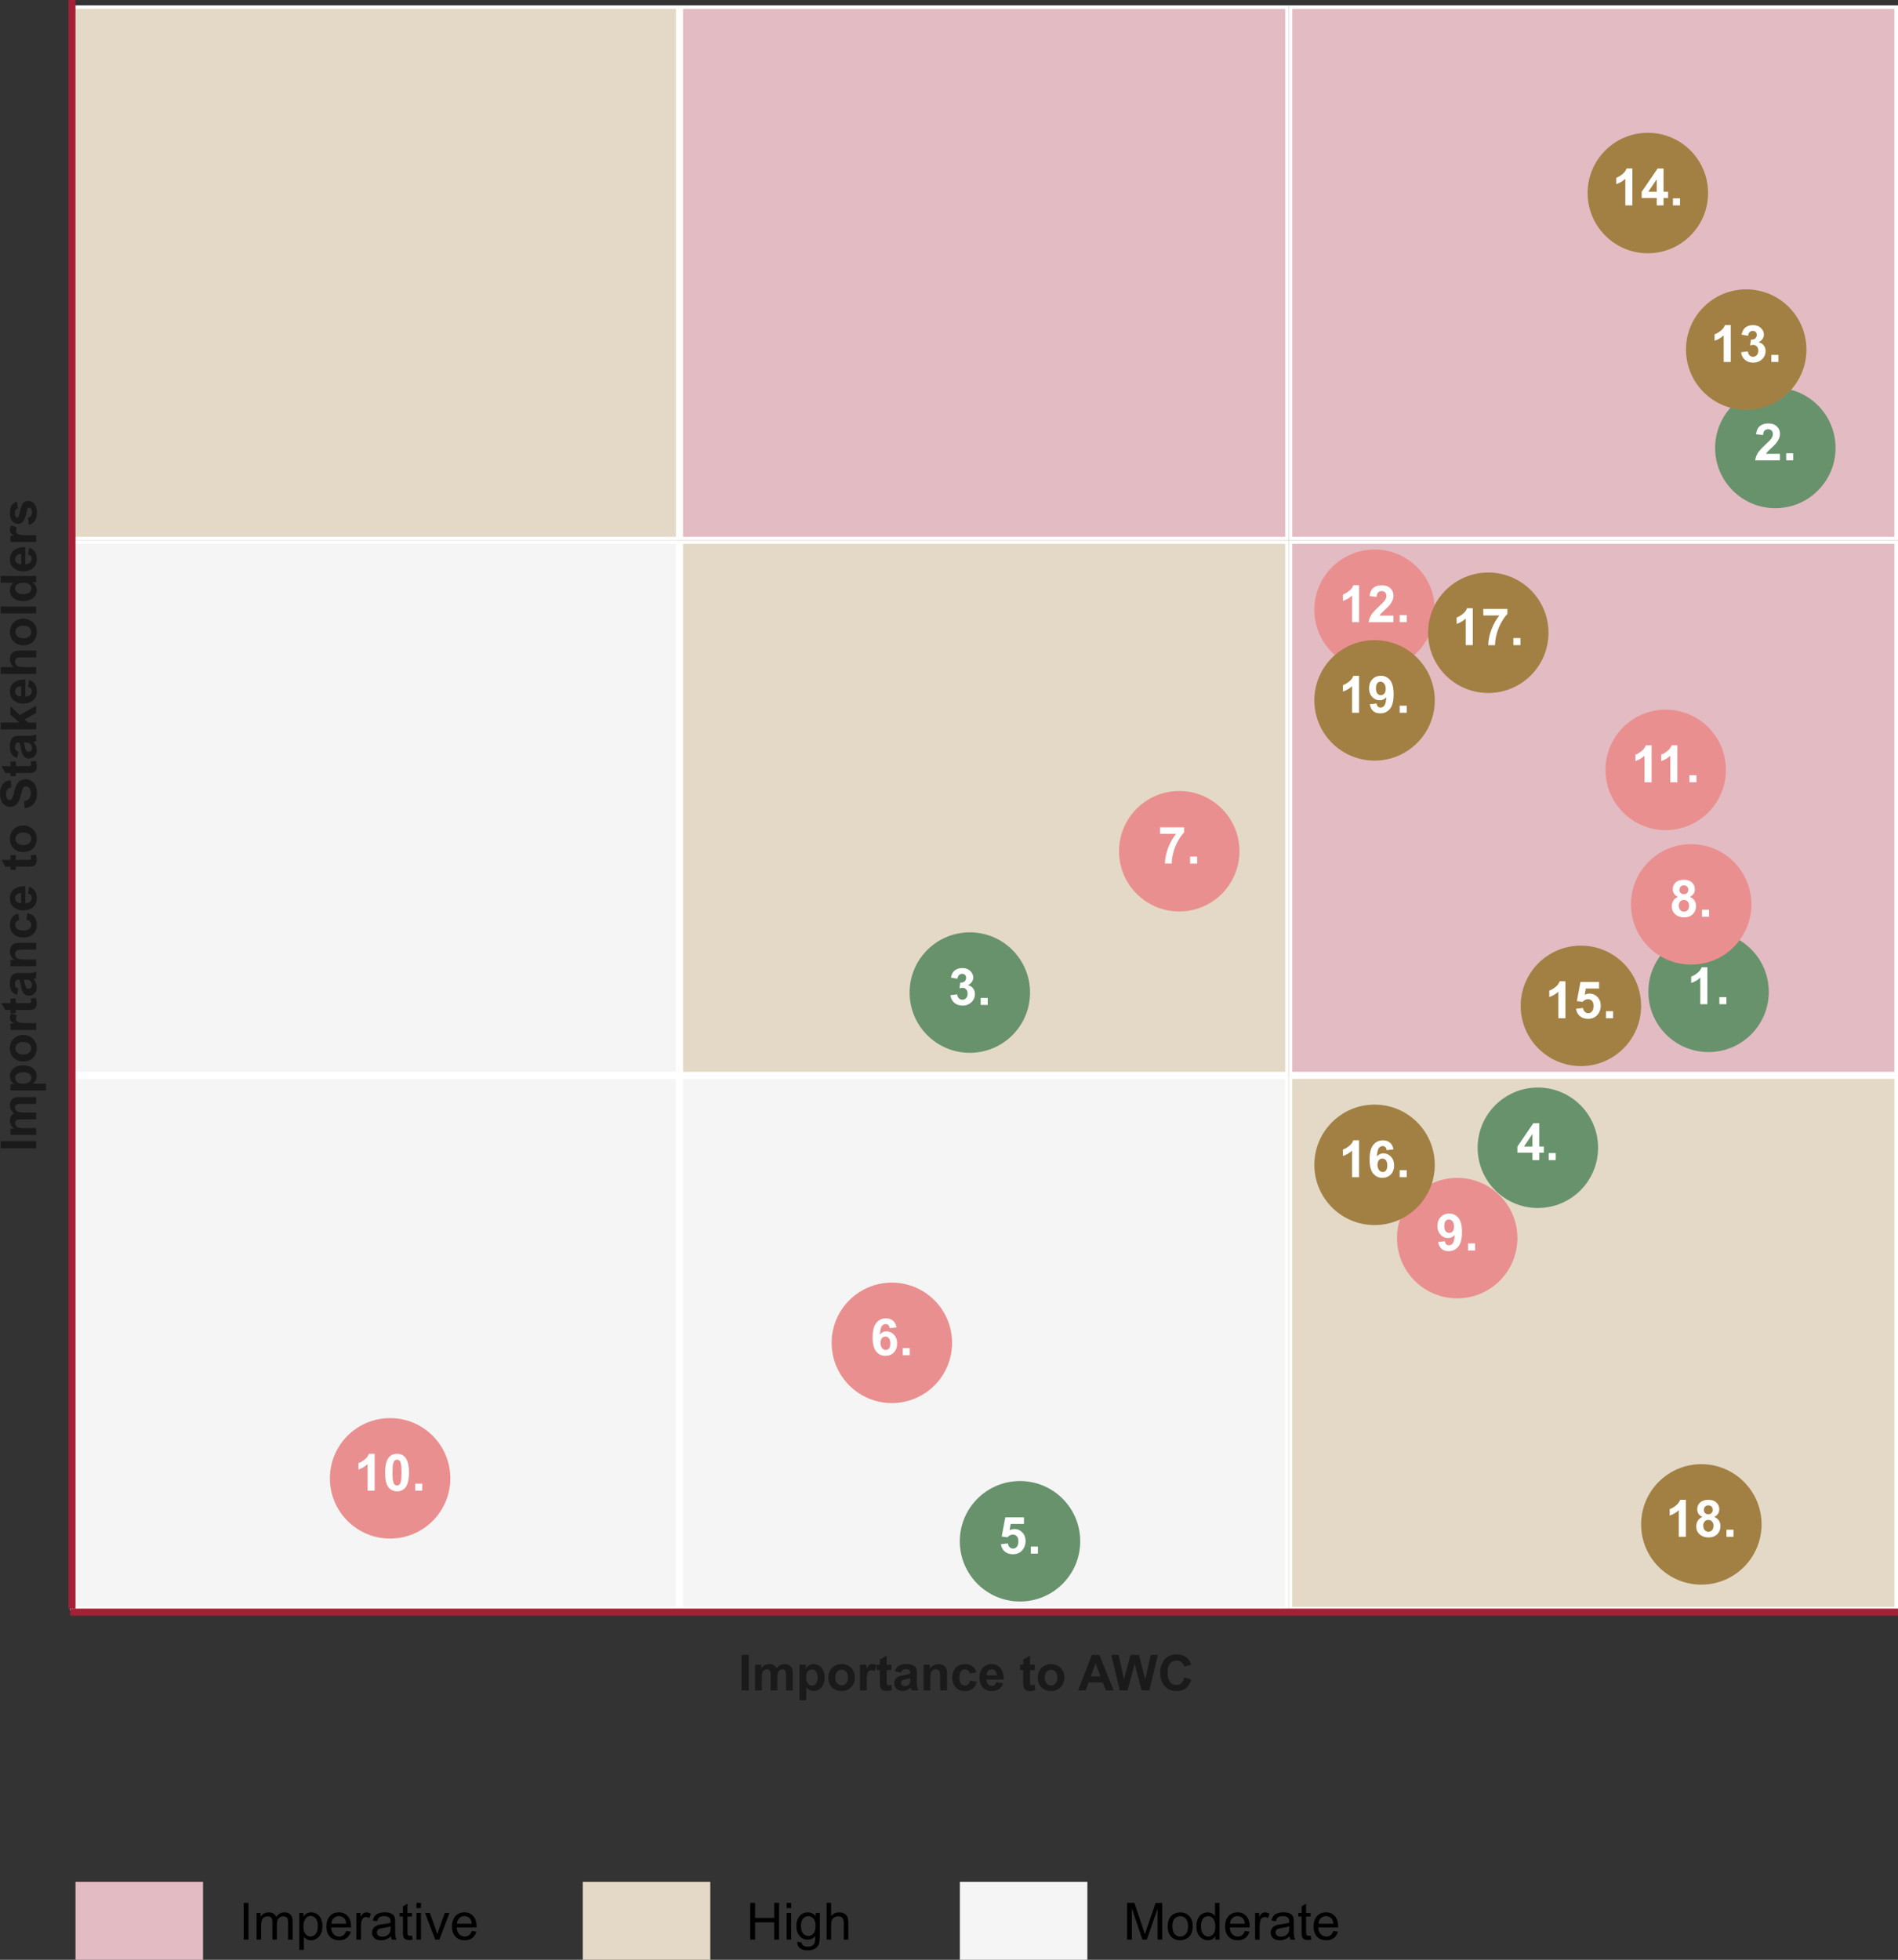 <?xml version="1.0" encoding="UTF-8"?>
<svg id="Layer_1" data-name="Layer 1" xmlns="http://www.w3.org/2000/svg" viewBox="0 0 535.82 553.12">
  <rect x="0" y="0" width="535.82" height="553.12" fill="#333333" stroke="none"/>
  <defs>
    <style>
      .cls-1 {
        fill: #68926c;
      }

      .cls-2 {
        fill: #f5f5f5;
      }

      .cls-3 {
        fill: #e3d9c6;
      }

      .cls-4 {
        fill: #ea8f8f;
      }

      .cls-5 {
        fill: #fff;
      }

      .cls-6 {
        fill: #e3bbc2;
      }

      .cls-7 {
        fill: #a32035;
      }

      .cls-8 {
        fill: #1a1a1a;
      }

      .cls-9 {
        fill: #a28043;
      }
    </style>
  </defs>
  <path id="Path_1578" data-name="Path 1578" class="cls-6" d="m21.32,531.12h36v22H21.32v-22Z"/>
  <g>
    <path d="m68.79,547.43v-10.38h1.37v10.38h-1.37Z"/>
    <path d="m72.43,547.43v-7.52h1.14v1.06c.24-.37.55-.67.94-.89.39-.22.84-.34,1.34-.34.56,0,1.01.12,1.37.35s.61.55.75.97c.59-.88,1.37-1.32,2.32-1.32.75,0,1.32.21,1.72.62.4.41.6,1.05.6,1.91v5.16h-1.27v-4.74c0-.51-.04-.88-.12-1.1-.08-.22-.23-.4-.45-.54s-.47-.21-.76-.21c-.53,0-.97.18-1.32.53s-.52.91-.52,1.69v4.37h-1.27v-4.88c0-.57-.1-.99-.31-1.28s-.55-.42-1.02-.42c-.36,0-.69.09-.99.28-.3.19-.53.46-.66.83s-.21.89-.21,1.57v3.9h-1.27Z"/>
    <path d="m84.5,550.31v-10.4h1.16v.98c.27-.38.58-.67.93-.86s.76-.29,1.25-.29c.64,0,1.21.17,1.7.5.49.33.86.8,1.11,1.4s.38,1.26.38,1.98c0,.77-.14,1.46-.41,2.08-.28.62-.68,1.09-1.2,1.42s-1.08.49-1.66.49c-.42,0-.81-.09-1.14-.27-.34-.18-.61-.41-.83-.68v3.66h-1.27Zm1.15-6.6c0,.97.2,1.68.59,2.14.39.46.87.69,1.42.69s1.05-.24,1.46-.72c.4-.48.6-1.22.6-2.23s-.2-1.68-.59-2.15-.87-.71-1.41-.71-1.02.25-1.44.76c-.42.51-.63,1.25-.63,2.21Z"/>
    <path d="m97.72,545.01l1.32.16c-.21.77-.59,1.37-1.15,1.79-.56.42-1.28.64-2.15.64-1.1,0-1.97-.34-2.62-1.02-.64-.68-.97-1.63-.97-2.85s.33-2.25.98-2.95c.65-.7,1.5-1.05,2.54-1.05s1.83.34,2.46,1.03c.64.68.96,1.65.96,2.89,0,.08,0,.19,0,.34h-5.61c.05.83.28,1.46.7,1.9.42.44.94.66,1.57.66.47,0,.87-.12,1.2-.37.33-.25.59-.64.79-1.18Zm-4.18-2.06h4.2c-.06-.63-.22-1.11-.48-1.42-.41-.49-.93-.74-1.58-.74-.58,0-1.08.2-1.48.59s-.62.92-.66,1.57Z"/>
    <path d="m100.62,547.43v-7.52h1.15v1.14c.29-.53.56-.88.81-1.05.25-.17.52-.26.82-.26.43,0,.87.14,1.31.41l-.44,1.18c-.31-.18-.62-.28-.93-.28-.28,0-.53.08-.75.25-.22.17-.38.4-.47.7-.14.45-.21.95-.21,1.49v3.94h-1.27Z"/>
    <path d="m110.37,546.5c-.47.4-.93.68-1.36.85s-.91.25-1.41.25c-.83,0-1.46-.2-1.9-.61s-.67-.92-.67-1.55c0-.37.08-.7.25-1.01s.39-.55.66-.73c.27-.18.58-.32.92-.42.25-.07.63-.13,1.13-.19,1.03-.12,1.79-.27,2.27-.44,0-.17,0-.29,0-.33,0-.52-.12-.89-.36-1.1-.33-.29-.81-.43-1.45-.43-.6,0-1.04.1-1.33.31s-.5.58-.63,1.12l-1.25-.17c.11-.53.3-.96.56-1.29s.63-.58,1.13-.76c.49-.18,1.06-.27,1.71-.27s1.16.08,1.56.23c.4.15.7.34.89.57.19.23.32.52.4.87.04.22.06.61.06,1.18v1.7c0,1.18.03,1.93.08,2.25.05.31.16.61.32.9h-1.33c-.13-.26-.22-.57-.25-.93Zm-.11-2.85c-.46.19-1.16.35-2.08.48-.52.08-.89.16-1.11.25-.22.09-.38.23-.5.41-.12.18-.18.38-.18.61,0,.34.13.62.39.85s.63.34,1.13.34.93-.11,1.31-.32c.38-.21.66-.51.84-.88.14-.29.21-.71.21-1.27v-.47Z"/>
    <path d="m116.31,546.29l.18,1.13c-.36.08-.68.11-.96.11-.46,0-.82-.07-1.08-.22s-.43-.34-.54-.58-.16-.74-.16-1.5v-4.33h-.93v-.99h.93v-1.86l1.27-.76v2.63h1.28v.99h-1.28v4.4c0,.36.02.6.07.7.04.1.12.19.22.25s.25.09.44.09c.14,0,.33-.02.56-.05Z"/>
    <path d="m117.56,538.52v-1.46h1.27v1.46h-1.27Zm0,8.91v-7.52h1.27v7.52h-1.27Z"/>
    <path d="m122.86,547.43l-2.86-7.52h1.35l1.61,4.5c.17.49.33.99.48,1.51.11-.4.27-.87.47-1.43l1.67-4.59h1.31l-2.85,7.52h-1.19Z"/>
    <path d="m133.17,545.01l1.32.16c-.21.77-.59,1.37-1.15,1.79-.56.42-1.28.64-2.15.64-1.1,0-1.97-.34-2.62-1.02-.64-.68-.97-1.63-.97-2.85s.33-2.25.98-2.95c.65-.7,1.5-1.05,2.54-1.05s1.83.34,2.46,1.03c.64.68.96,1.65.96,2.89,0,.08,0,.19,0,.34h-5.61c.05.83.28,1.46.7,1.9.42.44.94.66,1.57.66.47,0,.87-.12,1.2-.37.33-.25.59-.64.79-1.18Zm-4.18-2.06h4.2c-.06-.63-.22-1.11-.48-1.42-.41-.49-.93-.74-1.58-.74-.58,0-1.08.2-1.48.59s-.62.92-.66,1.57Z"/>
  </g>
  <path id="Path_1578-2" data-name="Path 1578" class="cls-3" d="m164.52,531.12h36v22h-36v-22Z"/>
  <g>
    <path d="m211.8,547.43v-10.38h1.37v4.26h5.39v-4.26h1.37v10.38h-1.37v-4.89h-5.39v4.89h-1.37Z"/>
    <path d="m222.08,538.52v-1.46h1.27v1.46h-1.27Zm0,8.91v-7.52h1.27v7.52h-1.27Z"/>
    <path d="m225.06,548.06l1.24.18c.05.38.2.66.43.84.32.24.75.35,1.3.35.59,0,1.05-.12,1.37-.35.32-.24.54-.57.65-.99.07-.26.1-.8.09-1.64-.56.66-1.25.98-2.08.98-1.03,0-1.83-.37-2.4-1.12-.57-.75-.85-1.64-.85-2.68,0-.72.13-1.38.39-1.99s.64-1.08,1.13-1.41,1.07-.5,1.74-.5c.89,0,1.62.36,2.2,1.08v-.91h1.17v6.5c0,1.17-.12,2-.36,2.49-.24.49-.62.88-1.13,1.16s-1.15.42-1.91.42c-.9,0-1.62-.2-2.17-.61-.55-.4-.82-1.01-.8-1.82Zm1.06-4.52c0,.99.2,1.71.59,2.16s.88.68,1.47.68,1.08-.23,1.47-.68c.4-.45.59-1.16.59-2.12s-.2-1.61-.61-2.08c-.41-.47-.9-.7-1.48-.7s-1.05.23-1.44.69c-.4.46-.59,1.14-.59,2.05Z"/>
    <path d="m233.36,547.43v-10.38h1.27v3.72c.59-.69,1.34-1.03,2.25-1.03.56,0,1.04.11,1.45.33.41.22.7.52.88.91.18.39.27.95.27,1.69v4.76h-1.27v-4.76c0-.64-.14-1.1-.41-1.39s-.67-.44-1.17-.44c-.38,0-.73.1-1.07.29-.33.2-.57.46-.71.8s-.21.8-.21,1.39v4.11h-1.27Z"/>
  </g>
  <path id="Path_1578-3" data-name="Path 1578" class="cls-2" d="m270.98,531.12h36v22h-36v-22Z"/>
  <g>
    <path d="m318.18,547.43v-10.38h2.07l2.46,7.35c.23.68.39,1.2.5,1.54.12-.38.3-.93.55-1.66l2.49-7.22h1.85v10.38h-1.32v-8.69l-3.02,8.69h-1.24l-3-8.84v8.84h-1.32Z"/>
    <path d="m329.66,543.67c0-1.39.39-2.42,1.16-3.09.65-.56,1.43-.84,2.36-.84,1.03,0,1.88.34,2.54,1.02.66.68.98,1.61.98,2.81,0,.97-.15,1.73-.44,2.28-.29.55-.71.99-1.27,1.29s-1.16.46-1.82.46c-1.05,0-1.9-.34-2.55-1.01-.65-.67-.97-1.65-.97-2.92Zm1.31,0c0,.96.21,1.68.63,2.16.42.48.95.72,1.59.72s1.16-.24,1.58-.72c.42-.48.63-1.22.63-2.2,0-.93-.21-1.63-.63-2.11-.42-.48-.95-.72-1.58-.72s-1.17.24-1.59.71-.63,1.2-.63,2.16Z"/>
    <path d="m343.08,547.43v-.95c-.48.75-1.18,1.12-2.1,1.12-.6,0-1.15-.17-1.65-.5-.5-.33-.89-.79-1.17-1.38-.28-.59-.41-1.27-.41-2.04s.12-1.43.38-2.04.62-1.08,1.13-1.41c.5-.33,1.06-.49,1.68-.49.45,0,.86.1,1.21.29.35.19.64.44.86.75v-3.72h1.27v10.38h-1.18Zm-4.03-3.75c0,.96.2,1.68.61,2.16.41.48.89.71,1.44.71s1.03-.23,1.42-.68c.39-.46.58-1.15.58-2.08,0-1.03-.2-1.78-.59-2.27s-.88-.72-1.47-.72-1.04.23-1.42.69c-.38.46-.57,1.19-.57,2.19Z"/>
    <path d="m351.41,545.01l1.32.16c-.21.77-.59,1.37-1.15,1.79-.56.42-1.28.64-2.15.64-1.1,0-1.97-.34-2.62-1.02-.64-.68-.97-1.63-.97-2.85s.33-2.25.98-2.95c.65-.7,1.5-1.05,2.54-1.05s1.83.34,2.46,1.03c.64.68.96,1.65.96,2.89,0,.08,0,.19,0,.34h-5.61c.05.83.28,1.46.7,1.9.42.44.94.66,1.57.66.47,0,.87-.12,1.2-.37s.59-.64.79-1.18Zm-4.18-2.06h4.2c-.06-.63-.22-1.11-.48-1.42-.41-.49-.93-.74-1.58-.74-.58,0-1.08.2-1.48.59-.4.39-.62.92-.66,1.57Z"/>
    <path d="m354.32,547.43v-7.52h1.15v1.14c.29-.53.56-.88.81-1.05s.52-.26.82-.26c.43,0,.87.14,1.31.41l-.44,1.18c-.31-.18-.62-.28-.93-.28-.28,0-.53.08-.75.25-.22.17-.38.4-.47.7-.14.45-.21.95-.21,1.49v3.94h-1.27Z"/>
    <path d="m364.07,546.5c-.47.4-.93.68-1.36.85s-.91.25-1.41.25c-.83,0-1.46-.2-1.9-.61-.44-.4-.67-.92-.67-1.55,0-.37.08-.7.25-1.01.17-.3.39-.55.66-.73.27-.18.58-.32.92-.42.25-.07.63-.13,1.13-.19,1.03-.12,1.79-.27,2.27-.44,0-.17,0-.29,0-.33,0-.52-.12-.89-.36-1.1-.33-.29-.81-.43-1.45-.43-.6,0-1.04.1-1.33.31-.29.21-.5.58-.63,1.12l-1.25-.17c.11-.53.3-.96.56-1.29s.63-.58,1.13-.76c.49-.18,1.06-.27,1.71-.27s1.16.08,1.56.23c.4.15.7.34.89.57.19.23.32.52.4.87.04.22.06.61.06,1.18v1.7c0,1.18.03,1.93.08,2.25.05.31.16.61.32.9h-1.33c-.13-.26-.22-.57-.25-.93Zm-.11-2.85c-.46.19-1.16.35-2.08.48-.52.08-.89.16-1.11.25-.22.09-.38.23-.5.41s-.18.38-.18.61c0,.34.13.62.39.85.26.23.63.34,1.13.34s.93-.11,1.31-.32c.38-.21.66-.51.84-.88.14-.29.21-.71.21-1.27v-.47Z"/>
    <path d="m370.01,546.29l.18,1.13c-.36.08-.68.11-.96.11-.46,0-.82-.07-1.08-.22s-.43-.34-.54-.58c-.1-.24-.16-.74-.16-1.5v-4.33h-.93v-.99h.93v-1.86l1.27-.76v2.63h1.28v.99h-1.28v4.4c0,.36.02.6.07.7.04.1.12.19.22.25s.25.09.43.09c.14,0,.33-.02.56-.05Z"/>
    <path d="m376.4,545.01l1.32.16c-.21.77-.59,1.37-1.15,1.79-.56.42-1.28.64-2.15.64-1.1,0-1.97-.34-2.62-1.02-.64-.68-.97-1.63-.97-2.85s.33-2.25.98-2.95c.65-.7,1.5-1.05,2.54-1.05s1.83.34,2.46,1.03c.64.68.96,1.65.96,2.89,0,.08,0,.19,0,.34h-5.61c.05.83.28,1.46.7,1.9.42.44.94.66,1.57.66.47,0,.87-.12,1.2-.37s.59-.64.79-1.18Zm-4.18-2.06h4.2c-.06-.63-.22-1.11-.48-1.42-.41-.49-.93-.74-1.58-.74-.58,0-1.08.2-1.48.59-.4.39-.62.92-.66,1.57Z"/>
  </g>
  <g>
    <g>
      <path id="Path_9002" data-name="Path 9002" class="cls-2" d="m19.82,303.5h172v151H19.82v-151Z"/>
      <path id="Rectangle_1611_-_Outline" data-name="Rectangle 1611 - Outline" class="cls-5" d="m20.82,304.5v149h170v-149H20.82m-1-1h172v151H19.82v-151Z"/>
      <path id="Path_8982" data-name="Path 8982" class="cls-2" d="m19.82,152.5h172v151H19.82v-151Z"/>
      <path id="Rectangle_1616_-_Outline" data-name="Rectangle 1616 - Outline" class="cls-5" d="m20.82,153.5v149h170v-149H20.82m-1-1h172v151H19.82v-151Z"/>
      <path id="Path_8980" data-name="Path 8980" class="cls-3" d="m19.82,1.5h172v151H19.82V1.5Z"/>
      <path id="Rectangle_1619_-_Outline" data-name="Rectangle 1619 - Outline" class="cls-5" d="m20.82,2.5v149h170V2.5H20.82m-1-1h172v151H19.82V1.5Z"/>
      <path id="Path_9003" data-name="Path 9003" class="cls-2" d="m191.82,303.5h172v151h-172v-151Z"/>
      <path id="Rectangle_1612_-_Outline" data-name="Rectangle 1612 - Outline" class="cls-5" d="m192.82,304.5v149h170v-149h-170m-1-1h172v151h-172v-151Z"/>
      <path id="Path_8983" data-name="Path 8983" class="cls-3" d="m191.82,152.5h172v151h-172v-151Z"/>
      <path id="Rectangle_1615_-_Outline" data-name="Rectangle 1615 - Outline" class="cls-5" d="m192.82,153.5v149h170v-149h-170m-1-1h172v151h-172v-151Z"/>
      <path id="Path_8984" data-name="Path 8984" class="cls-6" d="m191.82,1.5h172v151h-172V1.5Z"/>
      <path id="Rectangle_1618_-_Outline" data-name="Rectangle 1618 - Outline" class="cls-5" d="m192.82,2.5v149h170V2.5h-170m-1-1h172v151h-172V1.5Z"/>
      <path id="Path_9004" data-name="Path 9004" class="cls-3" d="m363.82,303.5h172v151h-172v-151Z"/>
      <path id="Rectangle_1613_-_Outline" data-name="Rectangle 1613 - Outline" class="cls-5" d="m364.82,304.5v149h170v-149h-170m-1-1h172v151h-172v-151Z"/>
      <path id="Path_8992" data-name="Path 8992" class="cls-6" d="m363.82,152.5h172v151h-172v-151Z"/>
      <path id="Rectangle_1614_-_Outline" data-name="Rectangle 1614 - Outline" class="cls-5" d="m364.82,153.5v149h170v-149h-170m-1-1h172v151h-172v-151Z"/>
      <path id="Path_8993" data-name="Path 8993" class="cls-6" d="m363.82,1.5h172v151h-172V1.5Z"/>
      <path id="Rectangle_1617_-_Outline" data-name="Rectangle 1617 - Outline" class="cls-5" d="m364.82,2.5v149h170V2.5h-170m-1-1h172v151h-172V1.5Z"/>
      <path id="Line_100" data-name="Line 100" class="cls-7" d="m21.32,454h-2V0h2v454Z"/>
      <path id="Line_101" data-name="Line 101" class="cls-7" d="m535.82,456H19.82v-2h516v2Z"/>
    </g>
    <g>
      <path id="Path_8999" data-name="Path 8999" class="cls-4" d="m251.78,362c9.39,0,17,7.61,17,17s-7.61,17-17,17-17-7.61-17-17,7.61-17,17-17Z"/>
      <g>
        <path class="cls-5" d="m253.09,374.65l-1.93.21c-.05-.4-.17-.69-.37-.88-.2-.19-.46-.28-.77-.28-.42,0-.78.19-1.07.57-.29.38-.47,1.16-.55,2.36.5-.59,1.11-.88,1.85-.88.83,0,1.54.32,2.13.95.59.63.89,1.45.89,2.45,0,1.06-.31,1.91-.93,2.56s-1.42.96-2.4.96c-1.05,0-1.91-.41-2.58-1.22-.68-.81-1.01-2.15-1.01-4s.35-3.27,1.05-4.11c.7-.84,1.62-1.26,2.74-1.26.79,0,1.44.22,1.96.66.52.44.85,1.08.99,1.92Zm-4.51,4.34c0,.65.15,1.15.45,1.5.3.35.64.53,1.02.53s.67-.14.92-.43c.25-.29.37-.76.37-1.42s-.13-1.17-.4-1.48c-.26-.31-.59-.47-.99-.47s-.71.15-.97.45c-.26.3-.4.74-.4,1.33Z"/>
        <path class="cls-5" d="m254.84,382.49v-1.99h1.99v1.99h-1.99Z"/>
      </g>
    </g>
    <g>
      <path id="Path_8999-2" data-name="Path 8999" class="cls-4" d="m332.91,223.25c9.39,0,17,7.61,17,17s-7.61,17-17,17-17-7.61-17-17,7.61-17,17-17Z"/>
      <g>
        <path class="cls-5" d="m327.48,235.35v-1.85h6.8v1.44c-.56.55-1.13,1.35-1.71,2.38-.58,1.03-1.02,2.13-1.33,3.3s-.45,2.2-.45,3.12h-1.92c.03-1.44.33-2.9.89-4.39s1.31-2.83,2.24-4h-4.52Z"/>
        <path class="cls-5" d="m335.97,243.74v-1.99h1.99v1.99h-1.99Z"/>
      </g>
    </g>
    <g>
      <path id="Path_8999-3" data-name="Path 8999" class="cls-1" d="m482.34,262.93c9.39,0,17,7.61,17,17s-7.61,17-17,17-17-7.61-17-17,7.61-17,17-17Z"/>
      <g>
        <path class="cls-5" d="m482,283.42h-1.99v-7.5c-.73.68-1.58,1.18-2.57,1.51v-1.81c.52-.17,1.08-.49,1.69-.97.61-.47,1.03-1.03,1.25-1.66h1.62v10.42Z"/>
        <path class="cls-5" d="m485.39,283.42v-1.99h1.99v1.99h-1.99Z"/>
      </g>
    </g>
    <g>
      <path id="Path_8999-4" data-name="Path 8999" class="cls-1" d="m501.19,109.43c9.39,0,17,7.61,17,17s-7.61,17-17,17-17-7.61-17-17,7.61-17,17-17Z"/>
      <g>
        <path class="cls-5" d="m502.48,128.08v1.85h-6.97c.08-.7.3-1.36.68-1.99.38-.63,1.12-1.46,2.24-2.49.9-.84,1.45-1.4,1.65-1.7.27-.41.41-.82.41-1.22,0-.44-.12-.78-.36-1.02s-.57-.36-.99-.36-.75.13-.99.38-.39.67-.42,1.25l-1.98-.2c.12-1.1.49-1.88,1.11-2.36.62-.48,1.4-.71,2.34-.71,1.02,0,1.83.28,2.41.83.58.55.88,1.24.88,2.06,0,.47-.08.91-.25,1.33-.17.42-.43.87-.8,1.33-.24.31-.67.75-1.3,1.32-.63.58-1.03.96-1.19,1.15-.17.19-.3.37-.41.55h3.95Z"/>
        <path class="cls-5" d="m504.25,129.92v-1.99h1.99v1.99h-1.99Z"/>
      </g>
    </g>
    <g>
      <path id="Path_8999-5" data-name="Path 8999" class="cls-1" d="m273.79,263.14c9.39,0,17,7.61,17,17s-7.61,17-17,17-17-7.61-17-17,7.61-17,17-17Z"/>
      <g>
        <path class="cls-5" d="m268.29,280.88l1.93-.23c.06.49.23.87.5,1.12.27.26.59.39.98.39.41,0,.76-.16,1.04-.47.28-.31.42-.73.42-1.26,0-.5-.13-.9-.4-1.19-.27-.29-.6-.44-.98-.44-.25,0-.56.05-.91.15l.22-1.62c.54.01.95-.1,1.23-.35.28-.25.42-.58.42-.99,0-.35-.1-.63-.31-.83-.21-.21-.48-.31-.83-.31s-.63.12-.87.35c-.24.24-.39.58-.44,1.03l-1.83-.31c.13-.63.32-1.13.58-1.5.26-.38.62-.67,1.08-.88.46-.21.98-.32,1.55-.32.98,0,1.76.31,2.35.93.49.51.73,1.09.73,1.73,0,.91-.5,1.64-1.49,2.18.59.13,1.07.41,1.43.86.36.44.54.98.54,1.61,0,.91-.33,1.69-1,2.33-.67.64-1.49.96-2.49.96-.94,0-1.72-.27-2.34-.81-.62-.54-.98-1.25-1.08-2.12Z"/>
        <path class="cls-5" d="m276.85,283.63v-1.99h1.99v1.99h-1.99Z"/>
      </g>
    </g>
    <g>
      <path id="Path_8999-6" data-name="Path 8999" class="cls-1" d="m434.15,306.94c9.39,0,17,7.61,17,17s-7.61,17-17,17-17-7.61-17-17,7.61-17,17-17Z"/>
      <g>
        <path class="cls-5" d="m432.62,327.43v-2.09h-4.25v-1.74l4.5-6.59h1.67v6.58h1.29v1.75h-1.29v2.09h-1.93Zm0-3.84v-3.55l-2.39,3.55h2.39Z"/>
        <path class="cls-5" d="m437.21,327.43v-1.99h1.99v1.99h-1.99Z"/>
      </g>
    </g>
    <g>
      <path id="Path_8999-7" data-name="Path 8999" class="cls-1" d="m287.96,418c9.39,0,17,7.61,17,17s-7.61,17-17,17-17-7.61-17-17,7.61-17,17-17Z"/>
      <g>
        <path class="cls-5" d="m282.56,435.82l1.98-.21c.06.45.22.8.5,1.07.28.26.6.39.96.39.42,0,.77-.17,1.06-.51.29-.34.43-.85.43-1.53,0-.64-.14-1.12-.43-1.43-.29-.32-.66-.48-1.12-.48-.57,0-1.08.25-1.54.76l-1.61-.23,1.02-5.4h5.26v1.86h-3.75l-.31,1.76c.44-.22.9-.33,1.36-.33.88,0,1.63.32,2.24.96.61.64.92,1.47.92,2.5,0,.85-.25,1.62-.74,2.29-.67.92-1.61,1.37-2.81,1.37-.96,0-1.74-.26-2.34-.77s-.96-1.21-1.08-2.07Z"/>
        <path class="cls-5" d="m291.02,438.49v-1.99h1.99v1.99h-1.99Z"/>
      </g>
    </g>
    <g>
      <path id="Path_8999-8" data-name="Path 8999" class="cls-4" d="m477.43,238.25c9.39,0,17,7.61,17,17s-7.61,17-17,17-17-7.61-17-17,7.61-17,17-17Z"/>
      <g>
        <path class="cls-5" d="m473.71,253.13c-.51-.22-.89-.52-1.12-.9s-.35-.8-.35-1.25c0-.77.27-1.41.81-1.92.54-.51,1.31-.76,2.3-.76s1.75.25,2.3.76c.54.5.82,1.14.82,1.92,0,.48-.12.91-.38,1.29-.25.38-.6.66-1.05.86.58.23,1.01.57,1.31,1.01s.45.96.45,1.54c0,.96-.31,1.74-.92,2.34-.61.6-1.42.9-2.44.9-.94,0-1.73-.25-2.36-.74-.74-.58-1.11-1.39-1.11-2.41,0-.56.14-1.08.42-1.55.28-.47.72-.83,1.32-1.09Zm.23,2.44c0,.55.14.97.42,1.28.28.31.63.46,1.05.46s.75-.15,1.02-.44.4-.72.4-1.28c0-.49-.14-.88-.41-1.17-.27-.29-.62-.44-1.04-.44-.49,0-.85.17-1.09.5s-.36.7-.36,1.09Zm.18-4.45c0,.4.11.71.34.93.22.22.52.33.9.33s.68-.11.91-.34.34-.53.34-.93c0-.37-.11-.67-.34-.9-.22-.22-.52-.34-.89-.34s-.69.11-.91.34-.34.53-.34.9Z"/>
        <path class="cls-5" d="m480.49,258.74v-1.99h1.99v1.99h-1.99Z"/>
      </g>
    </g>
    <g>
      <path id="Path_8999-9" data-name="Path 8999" class="cls-4" d="m411.38,332.44c9.39,0,17,7.61,17,17s-7.61,17-17,17-17-7.61-17-17,7.61-17,17-17Z"/>
      <g>
        <path class="cls-5" d="m405.99,350.53l1.93-.21c.05.39.17.68.37.87.2.19.46.28.79.28.41,0,.76-.19,1.05-.57.29-.38.47-1.16.55-2.35-.5.58-1.12.87-1.88.87-.82,0-1.52-.31-2.11-.94-.59-.63-.89-1.45-.89-2.46s.31-1.9.94-2.54c.62-.64,1.42-.97,2.39-.97,1.05,0,1.92.41,2.59,1.22s1.01,2.15,1.01,4.02-.35,3.27-1.05,4.11c-.7.84-1.62,1.26-2.75,1.26-.81,0-1.47-.22-1.97-.65-.5-.43-.82-1.08-.96-1.94Zm4.5-4.35c0-.64-.15-1.14-.44-1.49-.29-.35-.64-.53-1.02-.53-.37,0-.67.15-.92.44-.24.29-.37.77-.37,1.43s.13,1.16.4,1.48c.26.31.59.47.99.47s.71-.15.97-.45.39-.75.39-1.33Z"/>
        <path class="cls-5" d="m414.44,352.93v-1.99h1.99v1.99h-1.99Z"/>
      </g>
    </g>
    <g>
      <path id="Path_8999-10" data-name="Path 8999" class="cls-4" d="m110.13,400.24c9.39,0,17,7.61,17,17s-7.61,17-17,17-17-7.61-17-17,7.61-17,17-17Z"/>
      <g>
        <path class="cls-5" d="m105.76,420.73h-1.99v-7.5c-.73.68-1.58,1.18-2.57,1.51v-1.8c.52-.17,1.08-.49,1.69-.97.61-.47,1.03-1.03,1.25-1.66h1.62v10.42Z"/>
        <path class="cls-5" d="m112.09,410.31c1.01,0,1.79.36,2.36,1.08.67.85,1.01,2.26,1.01,4.23s-.34,3.38-1.02,4.23c-.56.71-1.35,1.06-2.35,1.06s-1.82-.39-2.44-1.17-.93-2.16-.93-4.15.34-3.36,1.02-4.22c.56-.71,1.34-1.06,2.35-1.06Zm0,1.65c-.24,0-.46.08-.64.23-.19.15-.33.43-.44.82-.14.51-.21,1.38-.21,2.6s.06,2.05.18,2.51c.12.46.28.76.46.91.19.15.4.23.64.23s.46-.08.64-.23c.19-.15.33-.43.44-.82.14-.51.21-1.37.21-2.59s-.06-2.05-.18-2.51c-.12-.46-.28-.76-.46-.91s-.4-.23-.64-.23Z"/>
        <path class="cls-5" d="m117.22,420.73v-1.99h1.99v1.99h-1.99Z"/>
      </g>
    </g>
    <g>
      <path id="Path_8999-11" data-name="Path 8999" class="cls-4" d="m470.24,200.29c9.39,0,17,7.61,17,17s-7.61,17-17,17-17-7.61-17-17,7.61-17,17-17Z"/>
      <g>
        <path class="cls-5" d="m466.26,220.78h-1.99v-7.5c-.73.68-1.58,1.18-2.57,1.51v-1.81c.52-.17,1.08-.49,1.69-.97.61-.47,1.03-1.03,1.25-1.66h1.62v10.42Z"/>
        <path class="cls-5" d="m473.53,220.78h-1.99v-7.5c-.73.68-1.58,1.18-2.57,1.51v-1.81c.52-.17,1.08-.49,1.69-.97.61-.47,1.03-1.03,1.25-1.66h1.62v10.42Z"/>
        <path class="cls-5" d="m476.93,220.78v-1.99h1.99v1.99h-1.99Z"/>
      </g>
    </g>
    <g>
      <path id="Path_8999-12" data-name="Path 8999" class="cls-4" d="m388.05,155.1c9.39,0,17,7.61,17,17s-7.61,17-17,17-17-7.61-17-17,7.61-17,17-17Z"/>
      <g>
        <path class="cls-5" d="m383.68,175.59h-1.99v-7.5c-.73.68-1.58,1.18-2.57,1.51v-1.81c.52-.17,1.08-.49,1.69-.97.61-.47,1.03-1.03,1.25-1.66h1.62v10.42Z"/>
        <path class="cls-5" d="m393.37,173.75v1.85h-6.97c.08-.7.3-1.36.68-1.99.38-.63,1.12-1.46,2.24-2.49.9-.84,1.45-1.4,1.65-1.7.27-.41.41-.82.41-1.22,0-.44-.12-.78-.36-1.02s-.57-.36-.99-.36-.75.13-.99.38-.39.67-.42,1.25l-1.98-.2c.12-1.1.49-1.88,1.11-2.36.62-.48,1.4-.71,2.34-.71,1.02,0,1.83.28,2.41.83.58.55.88,1.24.88,2.06,0,.47-.08.91-.25,1.33-.17.42-.43.87-.8,1.33-.24.31-.67.75-1.3,1.32-.63.58-1.03.96-1.19,1.15-.17.19-.3.37-.41.55h3.95Z"/>
        <path class="cls-5" d="m395.14,175.59v-1.99h1.99v1.99h-1.99Z"/>
      </g>
    </g>
    <g>
      <path id="Path_8999-13" data-name="Path 8999" class="cls-9" d="m492.97,81.67c9.39,0,17,7.61,17,17s-7.61,17-17,17-17-7.61-17-17,7.61-17,17-17Z"/>
      <g>
        <path class="cls-5" d="m488.6,102.16h-1.99v-7.5c-.73.68-1.58,1.18-2.57,1.51v-1.81c.52-.17,1.08-.49,1.69-.97.61-.47,1.03-1.03,1.25-1.66h1.62v10.42Z"/>
        <path class="cls-5" d="m491.5,99.41l1.93-.23c.06.49.23.87.5,1.13.27.26.59.39.98.39.41,0,.76-.16,1.04-.47.28-.31.42-.73.42-1.26,0-.5-.13-.9-.4-1.19-.27-.29-.6-.44-.98-.44-.25,0-.56.05-.91.15l.22-1.62c.54.01.95-.1,1.23-.35.28-.25.42-.58.42-.99,0-.35-.1-.63-.31-.83-.21-.21-.48-.31-.83-.31s-.63.12-.87.35c-.24.24-.39.58-.44,1.03l-1.83-.31c.13-.63.32-1.13.58-1.5.26-.38.62-.67,1.08-.88.46-.21.98-.32,1.55-.32.98,0,1.76.31,2.35.93.49.51.73,1.09.73,1.73,0,.91-.5,1.64-1.49,2.18.59.13,1.07.41,1.43.86.36.44.54.98.54,1.61,0,.91-.33,1.69-1,2.33-.67.64-1.49.96-2.49.96-.94,0-1.72-.27-2.34-.81s-.98-1.25-1.08-2.12Z"/>
        <path class="cls-5" d="m500.06,102.16v-1.99h1.99v1.99h-1.99Z"/>
      </g>
    </g>
    <g>
      <path id="Path_8999-14" data-name="Path 8999" class="cls-9" d="m465.2,37.48c9.39,0,17,7.61,17,17s-7.61,17-17,17-17-7.61-17-17,7.61-17,17-17Z"/>
      <g>
        <path class="cls-5" d="m460.83,57.97h-1.99v-7.5c-.73.68-1.58,1.18-2.57,1.51v-1.81c.52-.17,1.08-.49,1.69-.97.61-.47,1.03-1.03,1.25-1.66h1.62v10.42Z"/>
        <path class="cls-5" d="m467.71,57.97v-2.09h-4.25v-1.74l4.5-6.59h1.67v6.58h1.29v1.75h-1.29v2.09h-1.93Zm0-3.84v-3.55l-2.39,3.55h2.39Z"/>
        <path class="cls-5" d="m472.29,57.97v-1.99h1.99v1.99h-1.99Z"/>
      </g>
    </g>
    <g>
      <path id="Path_8999-15" data-name="Path 8999" class="cls-9" d="m446.3,266.89c9.39,0,17,7.61,17,17s-7.61,17-17,17-17-7.61-17-17,7.61-17,17-17Z"/>
      <g>
        <path class="cls-5" d="m441.93,287.38h-1.99v-7.5c-.73.68-1.58,1.18-2.57,1.51v-1.8c.52-.17,1.08-.49,1.69-.97.61-.47,1.03-1.03,1.25-1.66h1.62v10.42Z"/>
        <path class="cls-5" d="m444.93,284.71l1.98-.21c.06.45.22.8.5,1.07.28.26.6.39.96.39.42,0,.77-.17,1.06-.51.29-.34.43-.85.43-1.53,0-.64-.14-1.12-.43-1.43-.29-.32-.66-.48-1.12-.48-.57,0-1.08.25-1.54.76l-1.61-.23,1.02-5.4h5.26v1.86h-3.75l-.31,1.76c.44-.22.9-.33,1.36-.33.88,0,1.63.32,2.24.96.61.64.92,1.47.92,2.5,0,.85-.25,1.62-.74,2.29-.67.92-1.61,1.37-2.81,1.37-.96,0-1.74-.26-2.34-.77s-.96-1.21-1.08-2.07Z"/>
        <path class="cls-5" d="m453.39,287.38v-1.99h1.99v1.99h-1.99Z"/>
      </g>
    </g>
    <g>
      <path id="Path_8999-16" data-name="Path 8999" class="cls-9" d="m388.05,311.76c9.39,0,17,7.61,17,17s-7.61,17-17,17-17-7.61-17-17,7.61-17,17-17Z"/>
      <g>
        <path class="cls-5" d="m383.68,332.25h-1.99v-7.5c-.73.68-1.58,1.18-2.57,1.51v-1.81c.52-.17,1.08-.49,1.69-.97.61-.47,1.03-1.03,1.25-1.66h1.62v10.42Z"/>
        <path class="cls-5" d="m393.39,324.41l-1.93.21c-.05-.4-.17-.69-.37-.88s-.46-.28-.77-.28c-.42,0-.78.19-1.07.57-.29.38-.47,1.16-.55,2.36.5-.58,1.11-.88,1.85-.88.83,0,1.54.32,2.13.95.59.63.89,1.45.89,2.45,0,1.06-.31,1.91-.93,2.56-.62.64-1.42.96-2.4.96-1.05,0-1.91-.41-2.58-1.22-.68-.81-1.01-2.15-1.01-4s.35-3.27,1.05-4.11c.7-.84,1.62-1.26,2.74-1.26.79,0,1.44.22,1.96.66.52.44.85,1.08.99,1.92Zm-4.51,4.34c0,.65.15,1.15.45,1.5.3.35.64.53,1.02.53s.67-.14.92-.43c.25-.29.37-.76.37-1.42s-.13-1.17-.4-1.48c-.26-.31-.59-.47-.99-.47s-.71.15-.97.45c-.26.3-.4.74-.4,1.33Z"/>
        <path class="cls-5" d="m395.14,332.25v-1.99h1.99v1.99h-1.99Z"/>
      </g>
    </g>
    <g>
      <path id="Path_8999-17" data-name="Path 8999" class="cls-9" d="m420.15,161.59c9.39,0,17,7.61,17,17s-7.61,17-17,17-17-7.61-17-17,7.61-17,17-17Z"/>
      <g>
        <path class="cls-5" d="m415.78,182.08h-1.99v-7.5c-.73.68-1.58,1.18-2.57,1.51v-1.81c.52-.17,1.08-.49,1.69-.97.61-.47,1.03-1.03,1.25-1.66h1.62v10.42Z"/>
        <path class="cls-5" d="m418.75,173.7v-1.85h6.8v1.44c-.56.55-1.13,1.35-1.71,2.38-.58,1.03-1.02,2.13-1.33,3.3s-.45,2.2-.45,3.12h-1.92c.03-1.44.33-2.9.89-4.39s1.31-2.83,2.24-4h-4.52Z"/>
        <path class="cls-5" d="m427.24,182.08v-1.99h1.99v1.99h-1.99Z"/>
      </g>
    </g>
    <g>
      <path id="Path_8999-18" data-name="Path 8999" class="cls-9" d="m480.3,413.24c9.39,0,17,7.61,17,17s-7.61,17-17,17-17-7.61-17-17,7.61-17,17-17Z"/>
      <g>
        <path class="cls-5" d="m475.93,433.73h-1.99v-7.5c-.73.68-1.58,1.18-2.57,1.51v-1.81c.52-.17,1.08-.49,1.69-.97.61-.47,1.03-1.03,1.25-1.66h1.62v10.42Z"/>
        <path class="cls-5" d="m480.61,428.13c-.51-.22-.89-.52-1.12-.9s-.35-.8-.35-1.25c0-.77.27-1.41.81-1.92.54-.5,1.31-.76,2.3-.76s1.75.25,2.3.76c.54.5.82,1.14.82,1.92,0,.48-.12.91-.38,1.29-.25.38-.6.66-1.05.86.58.23,1.01.57,1.31,1.01.3.44.45.96.45,1.54,0,.96-.31,1.74-.92,2.34s-1.42.9-2.44.9c-.94,0-1.73-.25-2.36-.74-.74-.58-1.11-1.39-1.11-2.41,0-.56.14-1.08.42-1.55.28-.47.72-.83,1.32-1.09Zm.23,2.44c0,.55.14.97.42,1.28.28.31.63.46,1.05.46s.75-.15,1.02-.44.4-.72.4-1.28c0-.49-.14-.88-.41-1.17-.27-.29-.62-.44-1.04-.44-.49,0-.85.17-1.09.5s-.36.7-.36,1.09Zm.18-4.45c0,.4.11.71.34.93.22.22.52.33.9.33s.68-.11.91-.34c.23-.22.34-.54.34-.93,0-.37-.11-.67-.34-.9-.22-.22-.52-.34-.89-.34s-.69.11-.91.34-.34.53-.34.9Z"/>
        <path class="cls-5" d="m487.39,433.73v-1.99h1.99v1.99h-1.99Z"/>
      </g>
    </g>
    <g>
      <path id="Path_8999-19" data-name="Path 8999" class="cls-9" d="m388.05,180.67c9.39,0,17,7.61,17,17s-7.61,17-17,17-17-7.61-17-17,7.61-17,17-17Z"/>
      <g>
        <path class="cls-5" d="m383.68,201.17h-1.99v-7.5c-.73.68-1.58,1.18-2.57,1.51v-1.81c.52-.17,1.08-.49,1.69-.97.61-.47,1.03-1.03,1.25-1.66h1.62v10.42Z"/>
        <path class="cls-5" d="m386.69,198.76l1.93-.21c.05.39.17.68.37.87s.46.28.79.28c.41,0,.76-.19,1.05-.57s.47-1.16.55-2.35c-.5.58-1.12.87-1.88.87-.82,0-1.52-.31-2.11-.94-.59-.63-.89-1.45-.89-2.46s.31-1.9.94-2.55c.62-.64,1.42-.97,2.39-.97,1.05,0,1.92.41,2.59,1.22.67.81,1.01,2.15,1.01,4.02s-.35,3.27-1.05,4.11-1.62,1.26-2.75,1.26c-.81,0-1.47-.22-1.97-.65-.5-.43-.82-1.08-.96-1.94Zm4.5-4.35c0-.64-.15-1.14-.44-1.49s-.64-.53-1.02-.53c-.37,0-.67.15-.92.44-.24.29-.37.77-.37,1.43s.13,1.16.4,1.48c.26.31.59.47.99.47s.71-.15.97-.45c.26-.3.39-.75.39-1.33Z"/>
        <path class="cls-5" d="m395.14,201.17v-1.99h1.99v1.99h-1.99Z"/>
      </g>
    </g>
  </g>
  <path id="Path_1585" data-name="Path 1585" class="cls-8" d="m209.36,477.09v-10.02h2.02v10.02h-2.02Zm3.79-7.26h1.77v.99c.53-.72,1.37-1.15,2.26-1.15.42-.01.84.09,1.21.29.36.21.65.51.84.87.28-.36.63-.65,1.03-.87.37-.19.77-.29,1.18-.29.47-.01.94.1,1.35.32.37.22.66.55.83.95.16.48.23.99.2,1.5v4.65h-1.92v-4.15c.04-.47-.03-.95-.2-1.39-.18-.27-.49-.43-.82-.41-.27,0-.54.09-.76.25-.25.18-.43.43-.51.72-.13.49-.18,1-.16,1.5v3.49h-1.92v-3.98c.02-.46,0-.92-.1-1.37-.05-.18-.17-.34-.32-.45-.17-.11-.38-.16-.58-.15-.28,0-.56.08-.8.24-.24.17-.42.41-.51.69-.12.49-.18,1-.15,1.5v3.52h-1.92v-7.26Zm12.54,0h1.79v1.07c.24-.37.56-.67.94-.89.4-.23.86-.35,1.32-.34.83,0,1.61.36,2.15.99.63.78.94,1.76.88,2.76.06,1.02-.25,2.03-.89,2.83-.53.64-1.32,1.01-2.15,1.01-.38,0-.75-.08-1.09-.24-.39-.21-.74-.49-1.03-.82v3.66h-1.92v-10.02Zm1.9,3.51c-.05.64.12,1.28.49,1.81.28.37.72.58,1.18.58.44,0,.85-.19,1.11-.54.34-.52.5-1.14.44-1.76.05-.6-.11-1.2-.46-1.7-.27-.35-.69-.56-1.14-.55-.45,0-.88.19-1.17.54-.34.47-.51,1.04-.47,1.62Zm6.26.02c0-.65.16-1.28.47-1.85.3-.58.76-1.06,1.34-1.37.59-.32,1.26-.48,1.93-.47,1.01-.04,1.99.35,2.7,1.07.7.72,1.08,1.69,1.05,2.7.03,1.02-.35,2.01-1.06,2.74-.7.72-1.67,1.11-2.68,1.08-.66,0-1.31-.15-1.9-.45-.59-.28-1.07-.75-1.38-1.32-.33-.66-.49-1.39-.47-2.12Zm1.97.1c-.04.6.14,1.19.51,1.65.31.37.78.58,1.27.58.49,0,.95-.2,1.26-.57.37-.47.55-1.07.51-1.67.04-.59-.14-1.18-.51-1.64-.31-.37-.78-.58-1.26-.57-.49,0-.95.2-1.26.57-.37.47-.56,1.06-.52,1.65h0Zm8.87,3.63h-1.92v-7.26h1.78v1.03c.21-.37.49-.7.82-.96.25-.16.54-.24.83-.23.45,0,.88.13,1.26.36l-.6,1.68c-.26-.19-.58-.3-.9-.31-.25,0-.49.07-.68.22-.23.22-.38.49-.44.8-.14.8-.19,1.62-.16,2.43v2.24Zm6.94-7.26v1.53h-1.31v2.93c-.01.35,0,.69.04,1.04.03.1.09.19.17.24.09.07.21.1.33.1.27-.02.53-.08.77-.19l.16,1.49c-.48.2-1,.3-1.52.29-.32,0-.64-.05-.94-.17-.24-.09-.45-.25-.61-.45-.15-.23-.24-.48-.27-.75-.05-.45-.07-.9-.06-1.35v-3.18h-.88v-1.53h.88v-1.44l1.93-1.12v2.56h1.31Zm2.77,2.22l-1.74-.31c.14-.62.5-1.17,1.01-1.56.64-.38,1.39-.56,2.13-.51.65-.04,1.3.07,1.91.3.37.16.68.43.88.77.21.55.3,1.13.26,1.72l-.02,2.24c-.01.47.02.95.09,1.41.07.34.19.67.35.98h-1.9c-.05-.13-.11-.32-.19-.57-.03-.11-.05-.19-.07-.23-.3.3-.66.55-1.05.72-.38.16-.79.24-1.2.24-.64.03-1.27-.18-1.76-.61-.43-.4-.66-.96-.65-1.54,0-.39.09-.77.29-1.1.2-.32.48-.58.82-.74.49-.21,1-.36,1.53-.45.64-.1,1.26-.26,1.87-.47v-.19c.03-.29-.07-.58-.27-.79-.31-.19-.67-.27-1.03-.24-.28-.02-.56.05-.8.2-.23.18-.39.43-.47.71Zm2.57,1.56c-.38.12-.77.22-1.17.29-.36.06-.72.17-1.05.34-.23.15-.38.4-.38.68,0,.27.11.52.3.7.2.2.48.3.77.29.36,0,.71-.12.99-.34.22-.15.38-.38.46-.64.06-.31.09-.62.08-.94v-.38Zm10.38,3.49h-1.92v-3.7c.03-.51-.02-1.03-.12-1.53-.07-.22-.21-.41-.4-.54-.2-.13-.43-.2-.67-.19-.32,0-.64.09-.9.27-.26.17-.45.43-.54.72-.12.55-.17,1.11-.15,1.67v3.29h-1.91v-7.26h1.78v1.07c.55-.78,1.44-1.24,2.39-1.23.4,0,.79.07,1.16.23.31.12.59.32.8.58.18.24.31.51.38.81.08.43.12.86.11,1.29v4.51Zm8.28-5.11l-1.89.34c-.04-.33-.19-.63-.43-.85-.25-.2-.56-.3-.88-.29-.44-.02-.86.17-1.15.5-.33.49-.48,1.07-.43,1.66-.06.64.09,1.28.43,1.83.28.35.71.55,1.17.53.33.01.65-.1.9-.31.27-.29.45-.67.49-1.07l1.89.32c-.14.76-.54,1.46-1.13,1.96-.65.47-1.44.7-2.24.66-.95.05-1.88-.32-2.54-1-.67-.77-1.01-1.77-.95-2.78-.06-1.02.28-2.03.95-2.8.68-.68,1.61-1.05,2.57-1,.75-.04,1.48.16,2.11.57.56.44.96,1.05,1.13,1.74h0Zm5.66,2.8l1.91.32c-.21.65-.61,1.21-1.17,1.6-.59.38-1.29.58-1.99.55-1.08.08-2.13-.38-2.8-1.24-.5-.74-.75-1.61-.72-2.5-.06-1.03.28-2.04.94-2.82.61-.67,1.48-1.05,2.39-1.02.97-.05,1.91.35,2.56,1.07.7.94,1.02,2.11.9,3.28h-4.82c-.02.49.15.96.46,1.33.28.31.69.48,1.11.48.27,0,.54-.08.76-.25.23-.21.4-.49.46-.8h0Zm.11-1.94c.02-.46-.13-.91-.43-1.27-.26-.28-.62-.44-1-.43-.4,0-.78.16-1.04.46-.29.35-.43.79-.4,1.24h2.87Zm10.69-3.01v1.53h-1.31v2.93c-.01.35,0,.69.04,1.04.03.1.09.19.17.24.09.07.21.1.32.1.27-.02.53-.08.77-.19l.16,1.49c-.48.2-1,.3-1.52.29-.32,0-.64-.05-.94-.17-.24-.09-.45-.25-.61-.45-.15-.23-.24-.48-.27-.75-.05-.45-.07-.9-.06-1.35v-3.18h-.88v-1.53h.88v-1.44l1.93-1.12v2.56h1.31Zm.89,3.53c0-.65.16-1.28.47-1.85.3-.58.76-1.06,1.34-1.37.59-.32,1.26-.48,1.93-.47,1.01-.04,1.99.35,2.7,1.07.7.72,1.08,1.69,1.05,2.7.03,1.02-.35,2.01-1.07,2.74-.7.72-1.67,1.11-2.67,1.08-.66,0-1.31-.15-1.9-.45-.59-.28-1.07-.75-1.38-1.32-.33-.66-.49-1.39-.47-2.12h0Zm1.97.1c-.04.6.14,1.19.51,1.65.31.37.78.58,1.26.58.49,0,.95-.2,1.26-.57.37-.47.55-1.07.51-1.67.04-.59-.14-1.18-.51-1.64-.31-.37-.78-.58-1.26-.57-.49,0-.95.2-1.26.57-.37.47-.55,1.06-.51,1.65h0Zm19.45,3.63h-2.2l-.88-2.28h-4.01l-.83,2.28h-2.15l3.9-10.02h2.14l4.01,10.02Zm-3.73-3.96l-1.38-3.72-1.35,3.72h2.73Zm5.45,3.96l-2.39-10.02h2.07l1.51,6.88,1.83-6.88h2.41l1.76,7,1.54-7h2.04l-2.43,10.02h-2.15l-2-7.49-1.99,7.49h-2.19Zm18.2-3.68l1.96.62c-.21.96-.74,1.81-1.5,2.44-.77.56-1.71.84-2.66.8-1.24.04-2.43-.46-3.28-1.36-.9-1.03-1.36-2.37-1.29-3.73-.09-1.41.38-2.81,1.29-3.89.88-.93,2.12-1.44,3.4-1.38,1.1-.05,2.17.35,2.99,1.09.5.51.86,1.15,1.03,1.85l-2,.48c-.1-.48-.36-.92-.74-1.23-.39-.31-.88-.47-1.37-.45-.69-.02-1.36.27-1.81.8-.53.76-.77,1.67-.69,2.59-.09.95.15,1.91.68,2.71.44.53,1.09.83,1.78.81.51.01,1.01-.17,1.39-.51.44-.44.73-1.01.83-1.62h0Z"/>
  <path id="Path_1588" data-name="Path 1588" class="cls-8" d="m10.21,324.09H.19v-2.02h10.02v2.02Zm-7.26-3.79v-1.77h.99c-.72-.53-1.15-1.37-1.15-2.26-.01-.42.09-.84.29-1.21.21-.36.51-.65.87-.84-.36-.28-.65-.63-.87-1.03-.19-.37-.29-.77-.29-1.18-.01-.47.1-.94.32-1.35.22-.37.55-.66.95-.83.48-.16.99-.23,1.5-.2h4.65v1.92h-4.15c-.47-.04-.95.03-1.39.2-.27.18-.43.49-.41.82,0,.27.09.54.25.76.18.25.43.43.72.51.49.13,1,.18,1.5.16h3.49v1.92h-3.98c-.46-.02-.92,0-1.37.1-.18.05-.34.17-.45.32-.11.17-.16.38-.15.58,0,.28.08.56.24.8.17.24.41.42.69.51.49.12,1,.18,1.5.15h3.52v1.92H2.95Zm0-12.54v-1.79h1.07c-.37-.24-.67-.56-.89-.94-.23-.4-.35-.86-.34-1.32,0-.83.36-1.61.99-2.15.78-.63,1.76-.94,2.76-.88,1.02-.06,2.03.25,2.83.89.64.53,1.01,1.32,1.01,2.15,0,.38-.08.75-.24,1.09-.21.39-.49.74-.82,1.03h3.66v1.92H2.95Zm3.51-1.9c.64.05,1.28-.12,1.81-.49.37-.28.58-.72.58-1.18,0-.44-.19-.85-.54-1.11-.52-.34-1.14-.5-1.76-.44-.6-.05-1.2.11-1.7.46-.35.27-.56.69-.55,1.14,0,.45.19.88.54,1.17.47.34,1.04.51,1.62.47Zm.02-6.26c-.65,0-1.28-.16-1.85-.47-.58-.3-1.06-.76-1.37-1.34-.32-.59-.48-1.26-.47-1.93-.04-1.01.35-1.99,1.07-2.7.72-.7,1.69-1.08,2.7-1.05,1.02-.03,2.01.35,2.74,1.06.72.7,1.11,1.67,1.08,2.68,0,.66-.15,1.31-.45,1.9-.28.59-.75,1.07-1.32,1.38-.66.33-1.39.49-2.12.47Zm.1-1.97c.6.04,1.19-.14,1.65-.51.37-.31.58-.78.58-1.27,0-.49-.2-.95-.57-1.26-.47-.37-1.07-.55-1.67-.51-.59-.04-1.18.14-1.64.51-.37.31-.58.78-.57,1.26,0,.49.2.95.57,1.26.47.37,1.06.56,1.65.52h0Zm3.63-8.87v1.92H2.95v-1.78h1.03c-.37-.21-.7-.49-.96-.82-.16-.25-.24-.54-.23-.83,0-.45.13-.88.36-1.26l1.68.6c-.19.26-.3.58-.31.9,0,.25.07.49.22.68.22.23.49.38.8.44.8.14,1.62.19,2.43.16h2.24Zm-7.26-6.94h1.53v1.31h2.93c.35.01.69,0,1.04-.04.1-.03.19-.09.24-.17.07-.09.1-.21.1-.33-.02-.27-.08-.53-.19-.77l1.49-.16c.2.48.3,1,.29,1.52,0,.32-.05.64-.17.94-.09.24-.25.45-.45.61-.23.15-.48.24-.75.27-.45.05-.9.07-1.35.06h-3.18v.88h-1.53v-.88h-1.44l-1.12-1.93h2.56v-1.31Zm2.22-2.77l-.31,1.74c-.62-.14-1.17-.5-1.56-1.01-.38-.64-.56-1.39-.51-2.13-.04-.65.07-1.3.3-1.91.16-.37.43-.68.77-.88.55-.21,1.13-.3,1.72-.26l2.24.02c.47.01.95-.02,1.41-.09.34-.07.67-.19.98-.35v1.9c-.13.05-.32.11-.57.19-.11.03-.19.05-.23.07.3.3.55.66.72,1.05.16.38.24.79.24,1.2.03.64-.18,1.27-.61,1.76-.4.43-.96.66-1.54.65-.39,0-.77-.09-1.1-.29-.32-.2-.58-.48-.74-.82-.21-.49-.36-1-.45-1.53-.1-.64-.26-1.26-.47-1.87h-.19c-.29-.03-.58.07-.79.27-.19.31-.27.67-.24,1.03-.02.28.05.56.2.8.18.23.43.39.71.47Zm1.56-2.57c.12.38.22.77.29,1.17.06.36.17.72.34,1.05.15.23.4.38.68.38.27,0,.52-.11.7-.3.2-.2.3-.48.29-.77,0-.36-.12-.71-.34-.99-.15-.22-.38-.38-.64-.46-.31-.06-.62-.09-.94-.08h-.38Zm3.49-10.38v1.92h-3.7c-.51-.03-1.03.02-1.53.12-.22.07-.41.21-.54.4-.13.2-.2.43-.19.67,0,.32.09.64.27.9.17.26.43.45.72.54.55.12,1.11.17,1.67.15h3.29v1.91H2.95v-1.78h1.07c-.78-.55-1.24-1.44-1.23-2.39,0-.4.07-.79.23-1.16.12-.31.32-.59.58-.8.24-.18.51-.31.81-.38.43-.08.86-.12,1.29-.11h4.51Zm-5.11-8.28l.34,1.89c-.33.04-.63.19-.85.43-.2.25-.3.56-.29.88-.02.44.17.86.5,1.15.49.33,1.07.48,1.66.43.64.06,1.28-.09,1.83-.43.35-.28.55-.71.53-1.17.01-.33-.1-.65-.31-.9-.29-.27-.67-.45-1.07-.49l.32-1.89c.76.14,1.46.54,1.96,1.13.47.65.7,1.44.66,2.24.05.95-.32,1.88-1,2.54-.77.67-1.77,1.01-2.78.95-1.02.06-2.03-.28-2.8-.95-.68-.68-1.05-1.61-1-2.57-.04-.75.16-1.48.57-2.11.44-.56,1.05-.96,1.74-1.13h0Zm2.8-5.66l.32-1.91c.65.21,1.21.61,1.6,1.17.38.59.58,1.29.55,1.99.08,1.08-.38,2.13-1.24,2.8-.74.5-1.61.75-2.5.72-1.03.06-2.04-.28-2.82-.94-.67-.61-1.05-1.48-1.02-2.39-.05-.97.35-1.91,1.07-2.56.94-.7,2.11-1.02,3.28-.9v4.82c.49.02.96-.15,1.33-.46.31-.28.48-.69.48-1.11,0-.27-.08-.54-.25-.76-.21-.23-.49-.4-.8-.46h0Zm-1.94-.11c-.46-.02-.91.13-1.27.43-.28.26-.44.62-.43,1,0,.4.16.78.46,1.04.35.29.79.43,1.24.4v-2.87Zm-3.01-10.69h1.53v1.31h2.93c.35.01.69,0,1.04-.04.1-.03.19-.09.24-.17.07-.09.1-.21.1-.32-.02-.27-.08-.53-.19-.77l1.49-.16c.2.48.3,1,.29,1.52,0,.32-.05.64-.17.94-.09.24-.25.45-.45.61-.23.15-.48.24-.75.27-.45.05-.9.07-1.35.06h-3.18v.88h-1.53v-.88h-1.44l-1.12-1.93h2.56v-1.31Zm3.53-.89c-.65,0-1.28-.16-1.85-.47-.58-.3-1.06-.76-1.37-1.34-.32-.59-.48-1.26-.47-1.93-.04-1.01.35-1.99,1.07-2.7.72-.7,1.69-1.08,2.7-1.05,1.02-.03,2.01.35,2.74,1.07.72.7,1.11,1.67,1.08,2.67,0,.66-.15,1.31-.45,1.9-.28.59-.75,1.07-1.32,1.38-.66.33-1.39.49-2.12.47h0Zm.1-1.97c.6.04,1.19-.14,1.65-.51.37-.31.58-.78.58-1.26,0-.49-.2-.95-.57-1.26-.47-.37-1.07-.55-1.67-.51-.59-.04-1.18.14-1.64.51-.37.31-.58.78-.57,1.26,0,.49.2.95.57,1.26.47.37,1.06.55,1.65.51h0Zm.37-10.42l-.19-1.97c.55-.06,1.07-.32,1.46-.72.33-.42.49-.94.47-1.47.04-.52-.11-1.05-.41-1.47-.23-.31-.58-.49-.97-.5-.22,0-.43.07-.6.21-.21.2-.35.45-.43.73-.08.24-.23.78-.44,1.62-.15.83-.49,1.61-.99,2.28-.5.6-1.24.94-2.02.93-.51,0-1.01-.15-1.43-.43-.46-.3-.81-.74-1.02-1.25-.25-.63-.37-1.3-.35-1.97-.08-1.02.22-2.02.83-2.84.56-.64,1.36-1,2.21-1l.09,2.02c-.43.04-.82.24-1.11.56-.25.38-.37.83-.34,1.28-.03.49.1.97.36,1.38.14.21.37.33.62.32.24,0,.46-.11.61-.3.34-.57.56-1.2.67-1.86.15-.75.4-1.49.72-2.18.23-.45.59-.84,1.02-1.11.49-.28,1.04-.42,1.6-.4.57,0,1.13.17,1.61.48.51.32.9.8,1.12,1.35.26.69.39,1.43.37,2.17.07,1.05-.24,2.09-.88,2.92-.67.72-1.58,1.15-2.56,1.22h0Zm-4-13.17h1.53v1.31h2.93c.35.01.69,0,1.04-.04.1-.03.19-.09.24-.17.07-.09.1-.21.1-.32-.02-.27-.08-.53-.19-.77l1.49-.16c.2.48.3,1,.29,1.52,0,.32-.05.64-.17.94-.09.24-.25.45-.45.61-.23.15-.48.24-.75.27-.45.05-.9.07-1.35.06h-3.18v.89h-1.53v-.88h-1.44l-1.12-1.93h2.56v-1.32Zm2.22-2.77l-.31,1.74c-.62-.14-1.17-.5-1.56-1.01-.38-.64-.56-1.39-.51-2.13-.04-.65.07-1.3.3-1.91.16-.37.43-.68.77-.89.55-.21,1.13-.3,1.72-.26l2.24.02c.47.01.95-.02,1.41-.09.34-.07.67-.19.98-.34v1.9c-.13.05-.32.11-.57.18-.11.03-.19.05-.23.07.3.3.55.66.72,1.05.16.38.24.79.24,1.2.04.64-.18,1.28-.61,1.76-.4.43-.96.66-1.54.65-.39,0-.77-.09-1.1-.29-.32-.2-.58-.48-.74-.82-.21-.49-.36-1-.45-1.53-.1-.64-.26-1.26-.47-1.87h-.19c-.29-.03-.58.07-.79.27-.19.31-.27.67-.24,1.03-.02.28.05.56.2.8.18.22.43.38.71.46h0Zm1.56-2.57c.12.38.22.77.29,1.17.06.36.17.72.34,1.05.15.23.4.38.68.38.27,0,.52-.11.7-.3.2-.2.3-.48.29-.77,0-.36-.12-.71-.34-.99-.15-.22-.38-.38-.64-.46-.31-.06-.62-.09-.94-.07h-.38Zm3.49-3.71H.19v-1.92h5.32l-2.56-2.25v-2.36l2.65,2.48,4.61-2.66v2.07l-3.26,1.82.94.9h2.32v1.92Zm-2.31-12.06l.32-1.91c.65.21,1.21.61,1.6,1.17.38.59.58,1.29.55,1.99.08,1.08-.38,2.13-1.24,2.8-.74.5-1.61.75-2.5.72-1.03.06-2.04-.28-2.83-.94-.67-.61-1.04-1.48-1.02-2.38-.05-.97.35-1.91,1.07-2.56.94-.7,2.11-1.02,3.28-.9v4.82c.49.02.96-.15,1.33-.46.31-.28.48-.69.48-1.11,0-.27-.08-.54-.25-.76-.21-.23-.49-.4-.79-.46h0Zm-1.94-.11c-.46-.02-.91.13-1.27.43-.28.26-.44.62-.43,1,0,.4.16.78.46,1.04.35.29.79.43,1.24.4v-2.87Zm-5.77-5.39h3.68c-.68-.54-1.08-1.35-1.09-2.22,0-.41.08-.82.25-1.2.14-.32.35-.59.63-.8.25-.18.54-.31.85-.37.48-.08.96-.11,1.44-.1h4.26v1.92h-3.84c-.49-.03-.97.01-1.45.11-.2.07-.37.21-.49.39-.13.21-.19.45-.18.69,0,.3.08.6.23.85.16.26.41.45.7.55.45.14.92.19,1.38.17h3.64v1.92H.19v-1.92Zm6.29-6.19c-.65,0-1.28-.16-1.85-.47-.58-.3-1.06-.76-1.37-1.34-.32-.59-.48-1.26-.47-1.93-.04-1.01.35-1.99,1.07-2.7.72-.7,1.69-1.08,2.7-1.05,1.02-.03,2,.35,2.73,1.06.72.7,1.12,1.67,1.09,2.68,0,.66-.15,1.31-.45,1.9-.28.59-.75,1.07-1.32,1.38-.66.33-1.39.5-2.12.47h0Zm.1-1.97c.6.04,1.19-.14,1.65-.51.37-.31.58-.78.57-1.26,0-.49-.2-.95-.57-1.26-.47-.37-1.07-.55-1.67-.51-.59-.04-1.18.14-1.64.51-.37.31-.58.78-.57,1.26,0,.49.2.95.57,1.26.47.37,1.06.55,1.66.51h0Zm3.63-7.03H.19v-1.92h10.02v1.92Zm0-10.55v1.78h-1.07c.39.27.71.63.93,1.05.19.38.3.8.3,1.22,0,.83-.37,1.62-1.01,2.14-.79.64-1.8.95-2.81.89-1.01.07-2.01-.24-2.81-.87-.63-.55-.98-1.36-.96-2.19,0-.82.38-1.59,1.01-2.1H.18v-1.92h10.02Zm-3.79,5.13c.58.04,1.16-.07,1.68-.32.47-.26.76-.76.75-1.3,0-.44-.21-.86-.56-1.13-.49-.34-1.09-.51-1.68-.46-.63-.05-1.27.1-1.8.45-.36.28-.56.7-.55,1.15,0,.44.2.87.54,1.15.47.34,1.04.5,1.62.46Zm1.48-11.22l.32-1.91c.65.21,1.21.61,1.6,1.17.38.59.58,1.29.55,1.99.08,1.08-.38,2.13-1.24,2.8-.74.5-1.61.75-2.5.72-1.03.06-2.04-.28-2.83-.94-.67-.61-1.05-1.48-1.02-2.39-.05-.97.35-1.91,1.07-2.56.94-.7,2.11-1.02,3.28-.9v4.81c.49.02.96-.15,1.33-.46.31-.28.48-.69.48-1.11,0-.27-.08-.54-.25-.76-.21-.23-.49-.39-.79-.46h0Zm-1.94-.11c-.46-.02-.91.13-1.27.43-.28.26-.44.62-.43,1,0,.4.16.78.46,1.04.35.29.79.43,1.24.4v-2.87Zm4.25-5.31v1.92H2.95v-1.78h1.03c-.37-.21-.7-.49-.96-.82-.16-.25-.24-.54-.23-.83,0-.45.13-.88.36-1.26l1.68.6c-.19.26-.3.58-.31.9,0,.25.07.49.22.68.22.23.49.38.8.44.8.14,1.62.19,2.43.16h2.24Zm-2.07-2.93l-.29-1.93c.33-.06.64-.24.85-.5.21-.31.31-.68.29-1.05.03-.39-.07-.78-.27-1.12-.12-.16-.31-.26-.51-.25-.13,0-.26.04-.36.14-.13.19-.22.41-.25.64-.16,1.02-.48,2.02-.94,2.95-.36.55-.98.88-1.63.86-.61,0-1.2-.27-1.59-.74-.48-.67-.71-1.49-.64-2.31-.05-.77.11-1.54.49-2.21.34-.5.85-.85,1.44-1l.34,1.81c-.26.06-.49.22-.65.44-.17.28-.25.6-.23.93-.03.37.04.75.21,1.09.08.14.23.22.39.22.14,0,.27-.07.35-.19.26-.57.44-1.18.54-1.79.13-.77.42-1.49.85-2.14.36-.41.89-.63,1.43-.6.67,0,1.3.31,1.72.83.53.71.78,1.58.72,2.47.04.83-.16,1.64-.6,2.35-.39.57-.97.97-1.64,1.13Z"/>
</svg>